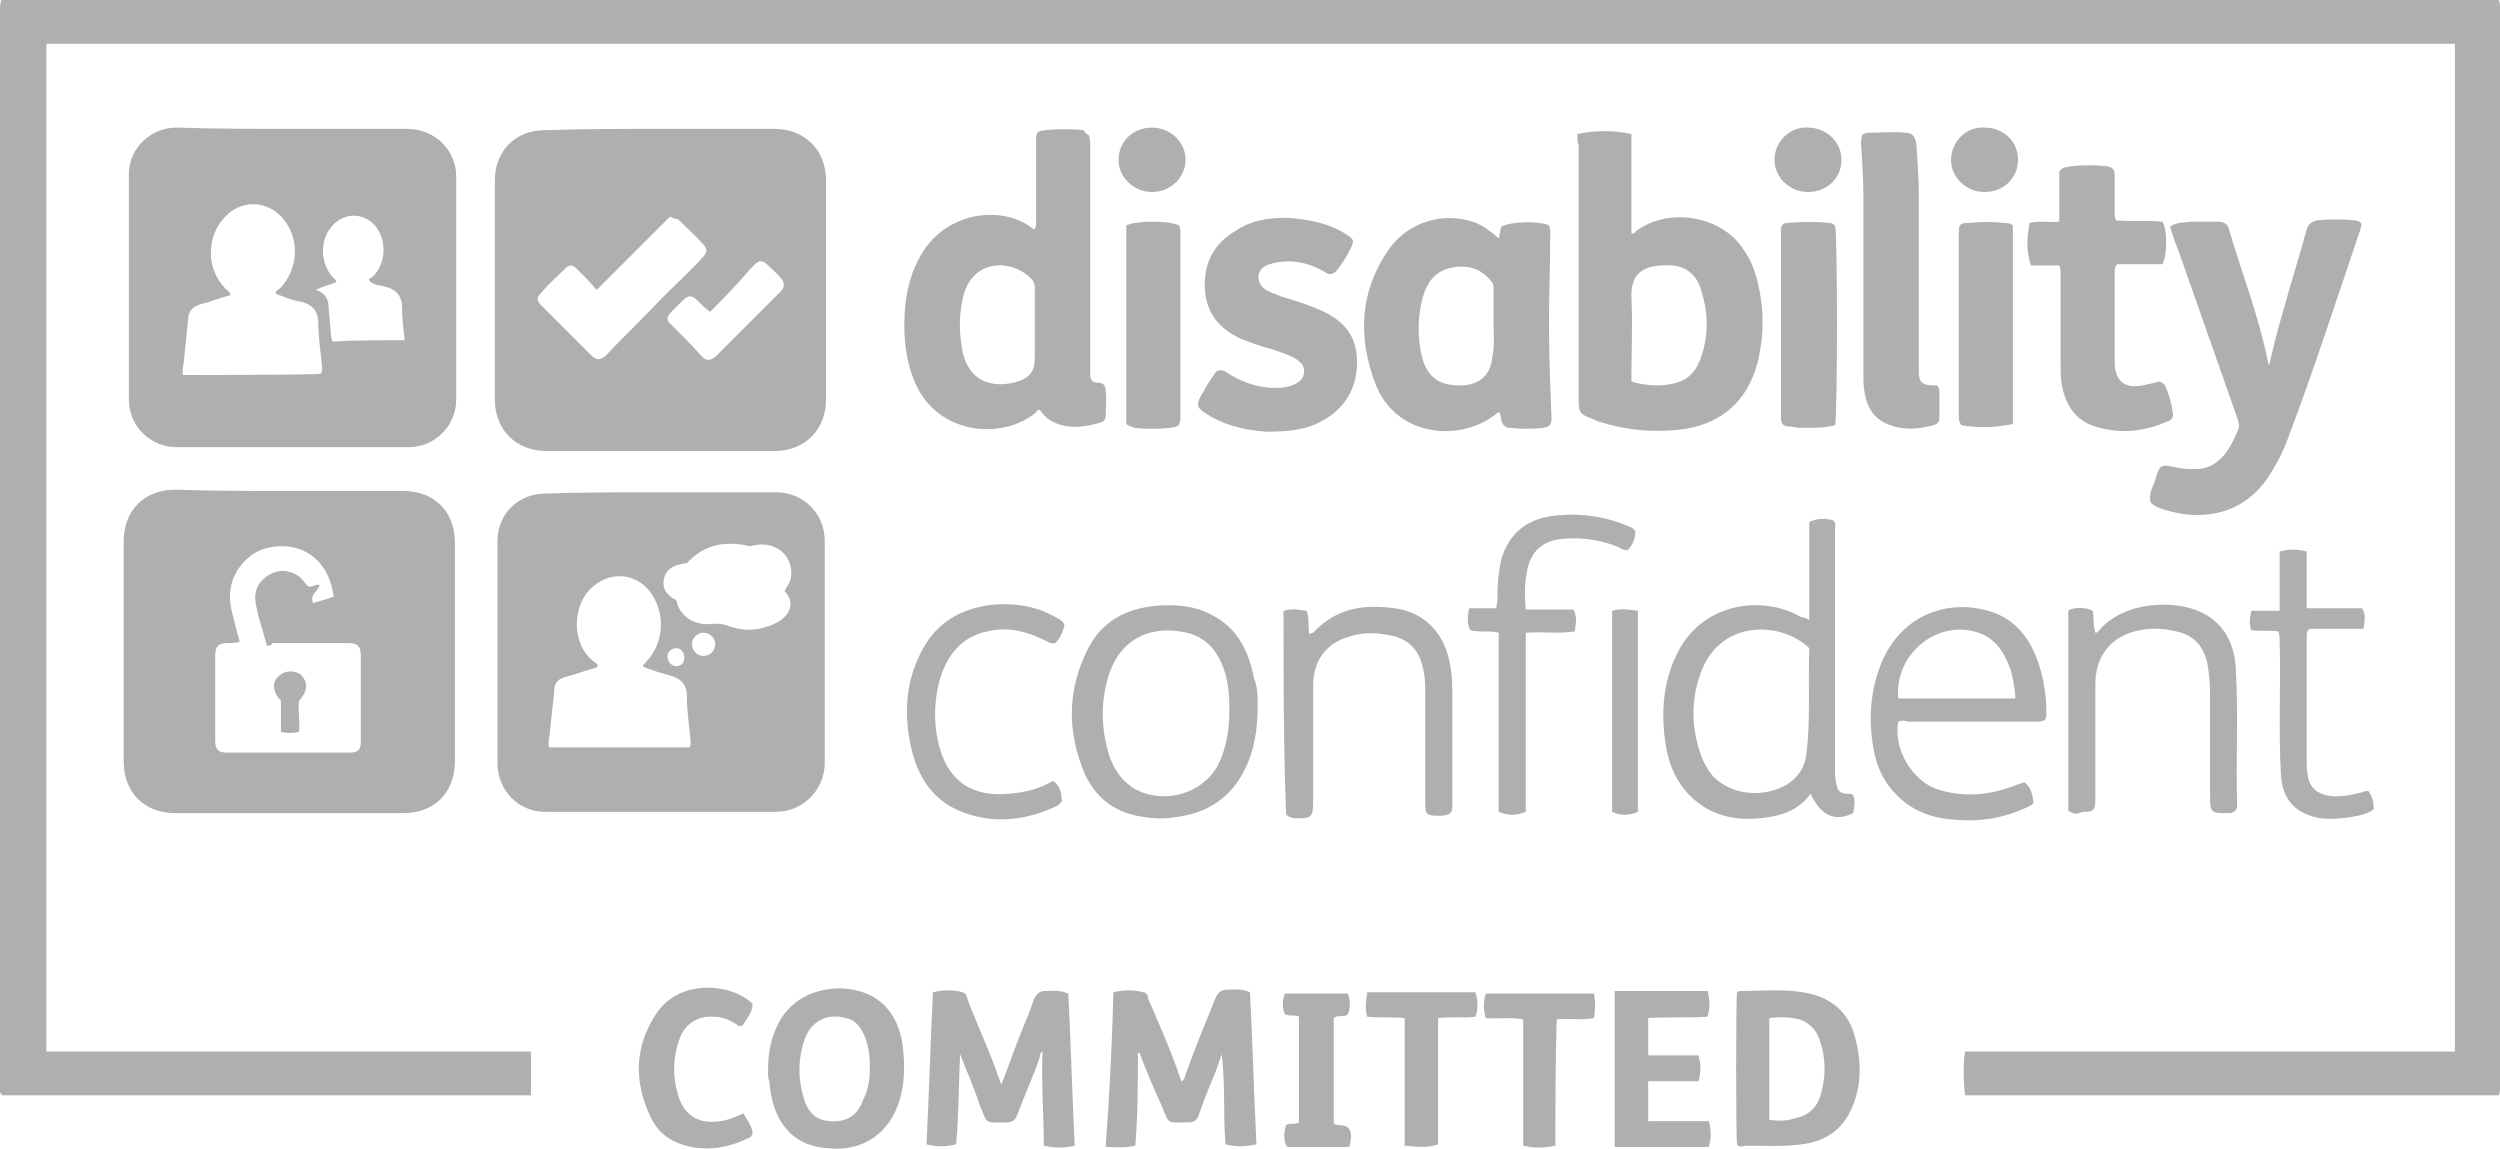 <?xml version="1.0" encoding="utf-8"?>
<!-- Generator: Adobe Illustrator 21.1.0, SVG Export Plug-In . SVG Version: 6.00 Build 0)  -->
<svg version="1.1" id="Layer_1" xmlns="http://www.w3.org/2000/svg" xmlns:xlink="http://www.w3.org/1999/xlink" x="0px" y="0px"
	 width="194px" height="89.2px" viewBox="0 0 194 89.2" style="enable-background:new 0 0 194 89.2;" xml:space="preserve">
<style type="text/css">
	.st0{fill:#AFAFAF;}
	.st1{fill:#B90166;}
	.st2{fill:#5D2E88;}
	.st3{fill:#033F78;}
	.st4{fill:#447C1F;}
</style>
<g>
	<path class="st0" d="M193.9,0c0.1,0.2,0.1,0.5,0.1,0.7c0,27.9,0,55.7,0,83.6c0,0.2,0,0.5-0.1,0.7c-13.8,0-27.6,0-41.4,0
		c-0.1-0.4-0.2-2.6,0-3.4c12.6,0,25.3,0,38,0c0-26.1,0-52.1,0-78.2c-62.3,0-124.6,0-186.9,0c0,26,0,52.1,0,78.2c12.5,0,25,0,37.6,0
		c0,1.2,0,2.3,0,3.4c-13.7,0-27.4,0-41,0C-0.1,84.8,0,84.5,0,84.2C0,76,0,67.8,0,59.6C0,40,0,20.5,0,0.9C0,0.6,0,0.3,0.1,0
		C64.7,0,129.3,0,193.9,0z"/>
	<path class="st0" d="M51.3,10c2.9,0,5.9,0,8.8,0c2.3,0,4,1.6,4,4c0,5.7,0,11.3,0,17c0,2.3-1.6,4-4,4c-5.9,0-11.8,0-17.7,0
		c-2.3,0-4-1.6-4-4c0-5.7,0-11.4,0-17c0-2.3,1.6-3.9,3.9-3.9C45.4,10,48.3,10,51.3,10z M52,16.8c-1.9,1.9-3.7,3.7-5.7,5.7
		c-0.5-0.6-1-1.1-1.5-1.6c-0.4-0.4-0.6-0.4-1,0c-0.6,0.6-1.2,1.1-1.7,1.7c-0.5,0.5-0.5,0.7,0,1.2c1.2,1.2,2.5,2.5,3.7,3.7
		c0.5,0.5,0.8,0.5,1.3,0c1.4-1.5,2.9-2.9,4.3-4.4c1-1,2.1-2,3.1-3.1c0.4-0.4,0.4-0.7,0.1-1c-0.6-0.7-1.3-1.3-2-2
		C52.5,17,52.3,17,52,16.8z M55.1,24.2c-0.4-0.3-0.7-0.6-1-0.9c-0.4-0.4-0.7-0.4-1.1,0c-0.3,0.3-0.6,0.6-0.9,0.9
		c-0.4,0.4-0.4,0.7,0,1c0.8,0.8,1.6,1.6,2.4,2.5c0.3,0.3,0.6,0.3,1,0c1.7-1.7,3.4-3.4,5.1-5.1c0.3-0.3,0.3-0.7,0-1
		c-0.3-0.4-0.7-0.7-1.1-1.1c-0.3-0.3-0.6-0.3-0.9,0c-0.2,0.2-0.3,0.3-0.5,0.5C57.1,22.2,56.1,23.2,55.1,24.2z"/>
	<path class="st0" d="M22.5,38.1c2.9,0,5.9,0,8.8,0c2.4,0,4,1.6,4,4c0,5.7,0,11.3,0,17c0,2.4-1.6,4-4,4c-5.9,0-11.8,0-17.7,0
		c-2.4,0-4-1.6-4-4c0-5.7,0-11.4,0-17.1c0-2.4,1.6-4,4-4C16.6,38.1,19.6,38.1,22.5,38.1z M20.7,50.1c-0.3-1.3-0.8-2.4-0.9-3.7
		c0-0.8,0.4-1.4,1.1-1.8c0.7-0.4,1.4-0.4,2.1,0c0.4,0.2,0.6,0.6,0.9,0.9c0.3,0.1,0.6-0.2,0.9-0.1c-0.1,0.5-0.8,0.7-0.5,1.4
		c0.6-0.2,1.1-0.3,1.6-0.5c-0.1-0.6-0.2-1-0.4-1.5c-0.6-1.4-1.8-2.3-3.3-2.4c-1.5-0.1-2.7,0.4-3.6,1.6c-0.8,1.1-0.9,2.3-0.6,3.5
		c0.2,0.8,0.4,1.6,0.6,2.3c-0.3,0.1-0.6,0.1-0.9,0.1c-0.7,0-1,0.2-1,1c0,2.2,0,4.4,0,6.6c0,0.7,0.3,0.9,0.9,0.9c3.2,0,6.3,0,9.5,0
		c0.7,0,0.9-0.2,0.9-0.9c0-2.2,0-4.4,0-6.6c0-0.7-0.2-1-1-1c-2,0-3.9,0-5.9,0C21.1,50.1,20.9,50.1,20.7,50.1z"/>
	<path class="st0" d="M22.7,10c3,0,5.9,0,8.9,0c2.1,0,3.8,1.6,3.8,3.7c0,5.8,0,11.5,0,17.3c0,2.1-1.7,3.7-3.7,3.7c-6,0-12,0-18,0
		c-2,0-3.7-1.6-3.7-3.7c0-5.8,0-11.7,0-17.5c0-2,1.7-3.6,3.7-3.6C16.7,10,19.7,10,22.7,10z M24.9,29c0.1-0.2,0.1-0.3,0.1-0.5
		c-0.1-1.1-0.3-2.3-0.3-3.4c0-1-0.5-1.5-1.4-1.7c-0.7-0.1-1.3-0.4-1.9-0.6c0-0.3,0.2-0.3,0.3-0.4c1.6-1.6,1.6-4.3-0.1-5.8
		c-1.1-1-2.8-1-3.9,0c-1.7,1.5-1.8,4.2-0.2,5.8c0.1,0.1,0.3,0.2,0.4,0.5c-0.8,0.2-1.5,0.5-2.3,0.7c-0.7,0.2-1,0.6-1,1.2
		c-0.1,1-0.2,1.9-0.3,2.9c0,0.5-0.2,0.9-0.1,1.4C14.4,29.1,24.5,29.1,24.9,29z M31.4,26.4c-0.1-0.9-0.2-1.7-0.2-2.5
		c0-1-0.5-1.5-1.5-1.7c-0.4-0.1-0.8-0.1-1.1-0.5c0.1-0.1,0.3-0.2,0.4-0.3c1-1.1,1-2.8,0.1-3.9c-0.9-1-2.3-1-3.2-0.1
		c-1.1,1.1-1.1,2.9-0.1,4.1c0.1,0.1,0.3,0.2,0.3,0.4c-0.5,0.2-1,0.3-1.6,0.6c0.7,0.2,1,0.7,1,1.3c0,0.4,0.1,0.9,0.1,1.3
		c0.1,0.4,0,0.9,0.2,1.4C27.7,26.4,29.5,26.4,31.4,26.4z"/>
	<path class="st0" d="M51.3,38.2c3,0,5.9,0,8.9,0c2.1,0,3.8,1.6,3.8,3.8c0,5.7,0,11.5,0,17.2c0,2.1-1.7,3.8-3.8,3.8
		c-6,0-11.9,0-17.9,0c-2.1,0-3.7-1.7-3.7-3.8c0-5.7,0-11.5,0-17.2c0-2.1,1.6-3.7,3.7-3.7C45.3,38.2,48.3,38.2,51.3,38.2z M49.9,51.7
		c0-0.2,0.2-0.2,0.2-0.3c1.4-1.4,1.6-3.7,0.4-5.4c-1-1.4-2.8-1.7-4.2-0.7c-1.8,1.2-2.1,4.2-0.5,5.8c0.2,0.2,0.4,0.3,0.6,0.5
		c0,0.1-0.1,0.1-0.1,0.2c-0.8,0.2-1.5,0.5-2.3,0.7c-0.8,0.2-1,0.5-1,1.3c-0.1,0.9-0.2,1.8-0.3,2.7c0,0.5-0.2,1-0.1,1.5
		c3.7,0,7.3,0,10.9,0c0.1-0.2,0.1-0.3,0.1-0.4c-0.1-1.2-0.3-2.4-0.3-3.6c0-0.9-0.5-1.4-1.4-1.6c-0.3-0.1-0.7-0.2-1-0.3
		C50.5,51.9,50.1,51.9,49.9,51.7z M52.5,46.6c0.1,0.6,0.4,1,0.9,1.4c0.6,0.4,1.3,0.5,2,0.4c0.3,0,0.6,0,0.9,0.1
		c1.3,0.5,2.5,0.5,3.8-0.1c1.3-0.6,1.6-1.7,0.8-2.5c0,0,0-0.1,0-0.1c0.2-0.3,0.5-0.7,0.5-1.2c0.1-1.5-1.2-2.6-2.8-2.3
		c-0.3,0.1-0.5,0.1-0.8,0c-1.7-0.3-3.2,0-4.5,1.4c-0.8,0.1-1.6,0.3-1.8,1.3C51.4,45.8,51.8,46.2,52.5,46.6z M54.6,49.1
		c-0.5,0-0.9,0.4-0.9,0.9c0,0.5,0.4,0.9,0.9,0.9c0.5,0,0.9-0.4,0.9-0.9C55.5,49.5,55.1,49.1,54.6,49.1z M52.4,51.7
		c0.4,0,0.7-0.2,0.7-0.6c0-0.4-0.2-0.8-0.6-0.8c-0.4,0-0.7,0.3-0.7,0.6C51.8,51.3,52,51.6,52.4,51.7z"/>
	<path class="st0" d="M84.5,10.5c0.1,0.3,0.1,0.6,0.1,0.8c0,5.7,0,11.5,0,17.2c0,0.2,0,0.4,0,0.6c0,0.4,0.2,0.6,0.6,0.6
		c0.4,0,0.6,0.2,0.6,0.6c0.1,0.7,0,1.3,0,2c0,0.2-0.1,0.4-0.4,0.5c-1.1,0.3-2.2,0.5-3.3,0.1c-0.6-0.2-1.1-0.6-1.4-1.1
		c-0.2,0-0.3,0.1-0.3,0.2c-2.5,2.1-7.3,1.8-9.2-1.9c-0.9-1.8-1.1-3.8-1-5.8c0.1-1.5,0.4-2.9,1.1-4.2c1.8-3.6,6.3-4.3,8.8-2.4
		c0,0,0.1,0.1,0.2,0.1c0.1-0.2,0.1-0.4,0.1-0.5c0-2.1,0-4.3,0-6.4c0-0.7,0.1-0.7,0.7-0.8c1-0.1,2-0.1,3,0
		C84.2,10.3,84.3,10.4,84.5,10.5z M80.3,25.1C80.3,25.1,80.3,25.1,80.3,25.1c0-0.9,0-1.9,0-2.8c0-0.3-0.1-0.5-0.3-0.7
		c-1.5-1.5-4.4-1.5-5.2,1.2c-0.4,1.5-0.4,3-0.1,4.5c0.5,2.3,2.3,2.9,4.3,2.3c0.9-0.3,1.3-0.8,1.3-1.8C80.3,27,80.3,26,80.3,25.1z"/>
	<path class="st0" d="M122.4,10.4c1.4-0.3,2.8-0.3,4.2,0c0,2.6,0,5.2,0,7.7c0.2,0.1,0.3-0.1,0.4-0.2c2.2-1.6,5.5-1.3,7.5,0.5
		c1,1,1.6,2.2,1.9,3.5c0.5,2.1,0.5,4.1,0,6.2c-0.8,3-2.7,4.7-5.7,5.2c-2.3,0.3-4.5,0.1-6.7-0.6c-0.1,0-0.2-0.1-0.2-0.1
		c-1.3-0.5-1.3-0.5-1.3-1.9c0-6.5,0-13,0-19.5C122.4,11.1,122.4,10.8,122.4,10.4z M126.6,29.6c0.8,0.3,2.2,0.4,3.1,0.2
		c1.1-0.2,1.8-0.8,2.2-1.8c0.7-1.8,0.7-3.7,0.1-5.5c-0.3-1.1-1.1-1.8-2.2-1.9c-2.1-0.1-3.3,0.4-3.2,2.6c0.1,1.9,0,3.9,0,5.8
		C126.6,29.2,126.6,29.4,126.6,29.6z"/>
	<path class="st0" d="M116.4,32c-0.2,0-0.3,0.1-0.4,0.2c-2.9,2.2-7.8,1.6-9.3-2.5c-1.3-3.5-1.2-6.9,0.9-10.1c1.4-2.2,4-3.1,6.3-2.5
		c0.8,0.2,1.4,0.5,2.4,1.4c0.1-0.3,0.1-0.6,0.2-0.9c0.6-0.4,3-0.5,3.7-0.1c0.1,0.2,0.1,0.4,0.1,0.6c0,2.3-0.1,4.6-0.1,6.9
		c0,2.5,0.1,5,0.2,7.5c0,0.5-0.2,0.6-0.6,0.7c-0.9,0.1-1.8,0.1-2.6,0c-0.4,0-0.6-0.2-0.7-0.6C116.5,32.4,116.4,32.2,116.4,32z
		 M115.9,25C115.9,25,115.9,25,115.9,25c0-0.9,0-1.8,0-2.6c0-0.2,0-0.4-0.2-0.6c-0.8-1-1.9-1.3-3.2-1c-1.2,0.3-1.8,1.2-2.1,2.3
		c-0.4,1.5-0.4,3-0.1,4.4c0.4,1.8,1.4,2.5,3.3,2.4c1.3-0.1,2.1-0.9,2.2-2.2C116,26.8,115.9,25.9,115.9,25z"/>
	<path class="st0" d="M168.4,17.6c0.5-0.4,1.1-0.3,1.6-0.4c0.7,0,1.4,0,2.1,0c0.5,0,0.8,0.2,0.9,0.7c1,3.4,2.3,6.7,3,10.2
		c0,0.1,0,0.2,0.1,0.2c0.3-1.3,0.6-2.6,1-3.9c0.6-2.2,1.3-4.4,1.9-6.6c0.1-0.4,0.4-0.6,0.8-0.7c1-0.1,1.9-0.1,2.9,0
		c0.2,0,0.4,0.1,0.5,0.2c0.1,0.1,0,0.3,0,0.4c-1.9,5.6-3.7,11.2-5.8,16.7c-0.4,1-0.9,1.9-1.5,2.8c-1.6,2.2-3.8,3-6.4,2.7
		c-0.6-0.1-1.1-0.2-1.7-0.4c-0.3-0.1-0.6-0.2-0.9-0.5c-0.2-0.6,0.1-1.1,0.3-1.6c0.4-1.4,0.4-1.4,1.8-1.1c0.5,0.1,0.9,0.1,1.4,0.1
		c0.9,0,1.6-0.4,2.2-1.1c0.5-0.6,0.8-1.3,1.1-2c0.1-0.3,0-0.6-0.1-0.9c-1.5-4.3-3-8.5-4.5-12.8C168.9,19.1,168.6,18.3,168.4,17.6z"
		/>
	<path class="st0" d="M99.8,16.9c1.7,0.1,3.3,0.4,4.7,1.3c0.6,0.4,0.6,0.5,0.3,1.1c-0.3,0.6-0.6,1.1-1,1.6c-0.3,0.4-0.6,0.5-1,0.2
		c-1.2-0.7-2.5-1-3.9-0.7c-0.3,0.1-0.5,0.1-0.8,0.3c-0.6,0.4-0.6,1.2,0,1.7c0.4,0.3,0.9,0.4,1.3,0.6c1,0.3,2,0.6,2.9,1
		c1.7,0.7,2.9,1.8,3,3.8c0.1,2.1-0.8,3.8-2.6,4.8c-1.3,0.8-2.9,0.9-4.4,0.9c-1.5-0.1-2.9-0.4-4.2-1.1c-1.4-0.8-1.4-0.9-0.6-2.2
		c0.2-0.4,0.4-0.7,0.7-1.1c0.2-0.4,0.5-0.5,1-0.2c1,0.7,2.2,1.1,3.4,1.2c0.7,0,1.3,0,1.9-0.3c0.4-0.2,0.7-0.5,0.7-1
		c0-0.5-0.3-0.7-0.7-1c-0.6-0.3-1.2-0.5-1.8-0.7c-0.8-0.2-1.6-0.5-2.4-0.8c-1.7-0.8-2.7-2-2.8-3.9c-0.1-2,0.7-3.5,2.4-4.5
		C97.1,17.1,98.4,16.9,99.8,16.9z"/>
	<path class="st0" d="M157.5,17.3c0.8-0.2,1.5,0,2.3-0.1c0-1.3,0-2.6,0-3.9c0.3-0.4,0.6-0.3,0.9-0.4c0.9-0.1,1.9-0.1,2.8,0
		c0.5,0.1,0.6,0.3,0.6,0.7c0,1,0,1.9,0,2.9c0,0.2,0,0.4,0.1,0.6c1.2,0.1,2.4,0,3.6,0.1c0.4,0.6,0.4,2.6,0,3.3c-1.2,0-2.4,0-3.5,0
		c-0.2,0.2-0.2,0.4-0.2,0.6c0,2.3,0,4.7,0,7c0,1.4,0.7,2.1,2.2,1.8c0.5-0.1,0.9-0.2,1.3-0.3c0.2,0.1,0.3,0.2,0.4,0.3
		c0.3,0.7,0.5,1.3,0.6,2.1c0.1,0.4-0.1,0.6-0.4,0.7c-1.8,0.8-3.7,1-5.6,0.4c-1.6-0.5-2.3-1.7-2.6-3.2c-0.1-0.6-0.1-1.2-0.1-1.8
		c0-2.3,0-4.6,0-6.9c0-0.2,0-0.4-0.1-0.6c-0.7,0-1.4,0-2.2,0C157.2,19.4,157.3,18.4,157.5,17.3z"/>
	<path class="st0" d="M140.4,48.1c0-2.6,0-5.1,0-7.6c0.7-0.3,1.3-0.3,1.9-0.1c0.2,0.3,0.1,0.5,0.1,0.8c0,6.2,0,12.3,0,18.5
		c0,0.4,0,0.7,0.1,1.1c0.1,0.6,0.3,0.8,0.9,0.8c0.1,0,0.3,0,0.4,0.1c0.2,0.5,0.1,0.9,0,1.4c-1.4,0.7-2.5,0.2-3.3-1.5
		c-0.8,1.1-1.9,1.6-3.2,1.8c-2.4,0.4-4.6,0-6.3-1.8c-1.1-1.2-1.6-2.6-1.8-4.2c-0.3-2.3-0.1-4.5,0.9-6.6c1.9-4,6.6-4.7,9.7-2.9
		C140,47.9,140.2,48,140.4,48.1z M140.4,50.3c-2.2-2.1-6.7-2.2-8.3,1.6c-0.9,2.2-0.9,4.5-0.1,6.7c0.2,0.6,0.5,1.1,0.9,1.6
		c1.2,1.3,3.3,1.7,5.1,1c1.3-0.5,2.1-1.5,2.2-2.9C140.5,55.7,140.3,53,140.4,50.3z"/>
	<path class="st0" d="M144.5,10.5c0.2-0.2,0.4-0.2,0.5-0.2c1,0,1.9-0.1,2.9,0c0.5,0,0.7,0.3,0.8,0.8c0.1,1.3,0.2,2.7,0.2,4
		c0,4.4,0,8.9,0,13.3c0,0.1,0,0.3,0,0.4c0,0.8,0.2,1.1,1.1,1.1c0.1,0,0.2,0,0.3,0c0.2,0.2,0.2,0.4,0.2,0.6c0,0.6,0,1.2,0,1.8
		c0,0.4-0.1,0.6-0.5,0.7c-1.1,0.3-2.2,0.4-3.3,0c-1.2-0.4-1.8-1.3-2-2.5c-0.1-0.5-0.1-1-0.1-1.5c0-4.6,0-9.1,0-13.7
		c0-1.5-0.1-2.9-0.2-4.4C144.5,10.9,144.4,10.7,144.5,10.5z"/>
	<path class="st0" d="M147.3,56c-0.4,2.1,1.1,4.7,3.2,5.3c2,0.6,4,0.4,6-0.4c0.2-0.1,0.4-0.1,0.6-0.2c0.5,0.4,0.6,0.9,0.7,1.5
		c0,0.2-0.2,0.3-0.4,0.4c-1.9,0.9-3.8,1.2-5.8,1c-1.7-0.1-3.3-0.7-4.5-2c-1.1-1.1-1.6-2.5-1.8-4c-0.3-2.2-0.1-4.3,0.8-6.4
		c1.6-3.5,5-4.7,8.2-3.8c1.7,0.5,2.8,1.6,3.5,3.1c0.7,1.5,1,3.2,1,4.8c0,0.6-0.1,0.7-0.8,0.7c-3.3,0-6.6,0-9.9,0
		C147.7,55.9,147.5,55.9,147.3,56z M147.3,54.2c3,0,6,0,9.1,0c-0.1-1.5-0.4-2.8-1.3-4c-0.5-0.6-1.1-1-1.9-1.2
		C150.1,48.2,147,50.9,147.3,54.2z"/>
	<path class="st0" d="M97.6,54.7c0,2-0.3,3.7-1.1,5.2c-1.1,2.1-2.9,3.2-5.2,3.5c-1.1,0.2-2.1,0.1-3.1-0.1c-1.9-0.4-3.2-1.5-4-3.2
		c-1.4-3.3-1.4-6.5,0.2-9.7c1.1-2.2,3-3.2,5.4-3.4c1.5-0.1,2.9,0,4.2,0.7c2,1,2.9,2.8,3.3,4.9C97.6,53.3,97.6,54.1,97.6,54.7z
		 M95.4,55c0-1.1-0.1-2.4-0.6-3.5c-0.5-1.2-1.4-2.1-2.7-2.4c-2.6-0.6-5,0.3-6,3.1c-0.7,2.1-0.7,4.3,0,6.5c0.4,1.1,1,2,2.1,2.6
		c2.2,1.1,5.1,0.3,6.3-1.9C95.2,58,95.4,56.6,95.4,55z"/>
	<path class="st0" d="M86.4,77c0.8-0.2,1.6-0.2,2.3,0c0.3,0,0.4,0.3,0.4,0.5c0.9,2.1,1.8,4.1,2.5,6.2c0,0.1,0.1,0.2,0.1,0.2
		c0.1,0,0.1-0.1,0.2-0.2c0.7-2.1,1.6-4.2,2.4-6.2c0.2-0.5,0.5-0.7,0.9-0.7c0.6,0,1.1-0.1,1.8,0.2c0.2,3.9,0.3,7.8,0.5,11.8
		c-0.9,0.2-1.6,0.2-2.4,0c-0.2-2.4,0-4.7-0.3-7c-0.1,0.4-0.3,0.8-0.4,1.2c-0.5,1.2-1,2.4-1.4,3.6c-0.1,0.3-0.4,0.5-0.7,0.5
		c-1.9,0-1.5,0.2-2.2-1.4c-0.6-1.3-1.1-2.5-1.6-3.8c0-0.1,0-0.2-0.2-0.2c0,2.4,0,4.8-0.2,7.2c-0.8,0.2-1.5,0.1-2.3,0.1
		C86.1,84.9,86.3,81,86.4,77z"/>
	<path class="st0" d="M74.5,81.8c-0.1,2.3-0.1,4.7-0.3,7c-0.8,0.2-1.5,0.2-2.3,0c0.2-4,0.3-7.9,0.5-11.8c0.8-0.2,1.6-0.2,2.3,0
		c0.3,0.1,0.3,0.3,0.4,0.6c0.8,2.1,1.8,4.2,2.5,6.3c0,0.1,0.1,0.1,0.1,0.3c0.6-1.6,1.1-3,1.7-4.5c0.3-0.7,0.6-1.4,0.8-2.1
		c0.2-0.4,0.4-0.7,0.9-0.7c0.6,0,1.1-0.1,1.8,0.2c0.2,3.9,0.3,7.8,0.5,11.8c-0.8,0.2-1.6,0.2-2.4,0c0-2.5-0.2-4.8-0.1-7.3
		c-0.2,0.1-0.2,0.3-0.2,0.4c-0.5,1.5-1.2,3-1.8,4.6c-0.1,0.3-0.4,0.5-0.7,0.5c-1.9,0-1.5,0.2-2.2-1.4C75.6,84.4,75,83.1,74.5,81.8z"
		/>
	<path class="st0" d="M99.6,47.4c0.6-0.2,1.2-0.1,1.8,0c0.2,0.6,0.1,1.2,0.2,1.8c0.1,0,0.2-0.1,0.3-0.1c1.4-1.5,3.1-2.1,5.1-2
		c0.6,0,1.2,0.1,1.8,0.2c1.9,0.5,3.1,1.8,3.6,3.7c0.2,0.8,0.3,1.6,0.3,2.5c0,3,0,6,0,8.9c0,0.7-0.1,0.8-0.8,0.9c-0.1,0-0.2,0-0.3,0
		c-0.9,0-1-0.1-1-1c0-3,0-6,0-8.9c0-0.7-0.1-1.4-0.3-2c-0.3-1-1-1.7-2-2c-1.2-0.3-2.4-0.4-3.6,0c-1.8,0.5-2.8,1.9-2.8,3.8
		c0,3,0,6.1,0,9.1c0,1.1-0.2,1.2-1.2,1.2c-0.3,0-0.6,0-0.9-0.3C99.6,57.8,99.6,52.7,99.6,47.4z"/>
	<path class="st0" d="M160.5,62.9c0-5.1,0-10.3,0-15.5c0.3-0.3,1.4-0.3,1.9,0c0.1,0.5,0,1.1,0.2,1.7c0.2,0,0.2-0.1,0.3-0.2
		c2-2.3,6-2.4,8.1-1.3c1.7,0.9,2.4,2.5,2.5,4.3c0.2,3.5,0,7.1,0.1,10.6c0,0.4-0.2,0.5-0.5,0.6c-0.1,0-0.3,0-0.4,0
		c-1.1,0-1.2-0.1-1.2-1.2c0-2.7,0-5.4,0-8.2c0-0.8-0.1-1.5-0.2-2.2c-0.3-1.3-1-2.2-2.4-2.5c-1.2-0.3-2.4-0.3-3.6,0.1
		c-1.7,0.6-2.7,2-2.7,4c0,3,0,6,0,8.9c0,0.9-0.1,1-1,1C161.1,63.2,160.9,63.2,160.5,62.9z"/>
	<path class="st0" d="M114,47.2c0.8,0,1.5,0,2.1,0c0.1-0.4,0.1-0.7,0.1-1c0-0.9,0.1-1.9,0.3-2.8c0.6-2,2-3.2,4.3-3.4
		c2-0.2,3.9,0.1,5.7,0.9c0.1,0,0.2,0.1,0.3,0.2c0,0,0.1,0.1,0.1,0.1c0,0.6-0.2,1.1-0.6,1.5c-0.3,0-0.5-0.1-0.6-0.2
		c-1.4-0.6-2.8-0.8-4.3-0.7c-1.6,0.1-2.6,0.9-2.9,2.5c-0.2,1-0.2,2-0.1,3c1.3,0,2.5,0,3.7,0c0.3,0.6,0.2,1.1,0.1,1.7
		c-1.3,0.2-2.5,0-3.8,0.1c0,4.6,0,9.3,0,13.9c-0.7,0.3-1.4,0.3-2.1,0c0-4.6,0-9.3,0-13.9c-0.8-0.2-1.5,0-2.2-0.2
		C113.8,48.4,113.9,47.9,114,47.2z"/>
	<path class="st0" d="M134.8,88.8c-0.1-0.4-0.1-11.4,0-11.8c0.1-0.1,0.2-0.1,0.4-0.1c1.7,0,3.4-0.2,5.2,0.2c1.8,0.4,3,1.5,3.5,3.2
		c0.6,2.1,0.6,4.2-0.4,6.1c-0.8,1.5-2.1,2.2-3.7,2.4c-1.4,0.2-2.9,0.1-4.3,0.1C135.1,89,134.9,89,134.8,88.8z M137.3,79
		c0,2.7,0,5.3,0,7.9c0.7,0.1,1.3,0.1,1.9-0.1c1.1-0.2,1.8-0.8,2.1-1.9c0.4-1.4,0.4-2.8-0.1-4.2c-0.2-0.7-0.7-1.2-1.3-1.5
		C139.1,78.9,138.2,78.9,137.3,79z"/>
	<path class="st0" d="M59.6,83.2c0-1.1,0.1-2.1,0.5-3.1c0.8-2.2,2.7-3.4,5.1-3.4c3.3,0.1,4.7,2.3,4.9,4.9c0.1,1.3,0.1,2.5-0.3,3.8
		c-0.8,2.6-2.9,4-5.6,3.7c-2.9-0.2-4.3-2.3-4.5-5.2C59.6,83.7,59.6,83.4,59.6,83.2z M67.5,82.8c0-0.9-0.1-1.8-0.5-2.6
		c-0.3-0.6-0.7-1.1-1.4-1.2c-1.3-0.4-2.6,0.2-3.1,1.5c-0.6,1.6-0.6,3.2-0.1,4.8c0.4,1.3,1.2,1.8,2.6,1.7c1.1-0.1,1.7-0.8,2-1.7
		C67.4,84.5,67.5,83.7,67.5,82.8z"/>
	<path class="st0" d="M87.4,32.9c0-5.1,0-10.2,0-15.4c0.7-0.4,3.4-0.4,4.1,0c0.1,0.2,0.1,0.4,0.1,0.6c0,4.7,0,9.5,0,14.2
		c0,0.7-0.1,0.8-0.8,0.9c-0.9,0.1-1.8,0.1-2.8,0C87.9,33.1,87.6,33.1,87.4,32.9z"/>
	<path class="st0" d="M142.4,33c-0.8,0.2-1.6,0.2-2.4,0.2c-0.3,0-0.6,0-1-0.1c-0.7,0-0.8-0.2-0.8-0.8c0-4.5,0-9,0-13.5
		c0-0.3,0-0.7,0-1c0-0.3,0.2-0.5,0.5-0.5c1.1-0.1,2.2-0.1,3.3,0c0.1,0,0.3,0.1,0.4,0.2C142.6,17.9,142.6,32.4,142.4,33z"/>
	<path class="st0" d="M156.2,17.5c0,5.1,0,10.2,0,15.4c-1.4,0.3-2.7,0.3-4,0.1c-0.2-0.3-0.2-0.5-0.2-0.7c0-4.7,0-9.5,0-14.2
		c0-0.7,0.1-0.8,0.8-0.8c0.9-0.1,1.8-0.1,2.7,0C155.7,17.3,156,17.3,156.2,17.5z"/>
	<path class="st0" d="M81.7,60.6c0.5,0.3,0.7,0.9,0.7,1.6c-0.1,0.1-0.2,0.2-0.3,0.3c-2.5,1.2-5.1,1.5-7.7,0.4
		c-2.1-0.9-3.2-2.7-3.7-4.9c-0.6-2.7-0.4-5.4,1-7.8c1.2-2.1,3.2-3.1,5.6-3.3c1.7-0.1,3.3,0.2,4.8,1.1c0.2,0.1,0.4,0.2,0.5,0.5
		c-0.1,0.5-0.3,1-0.7,1.4c-0.3,0.1-0.6-0.1-0.8-0.2c-1.4-0.7-2.9-1.1-4.5-0.7c-1.9,0.4-3,1.7-3.6,3.5c-0.6,2-0.6,4.1,0.1,6.1
		c0.9,2.4,2.8,3.2,5.1,3C79.6,61.5,80.7,61.2,81.7,60.6z"/>
	<path class="st0" d="M179,47.2c1.5,0,2.9,0,4.3,0c0.3,0.5,0.2,1,0.1,1.6c-1.4,0-2.8,0-4.2,0c-0.2,0.2-0.2,0.4-0.2,0.6
		c0,3.2,0,6.4,0,9.6c0,0.4,0,0.8,0.1,1.3c0.2,0.9,0.8,1.4,2,1.5c0.7,0,1.4-0.1,2.1-0.3c0.2,0,0.4-0.2,0.6-0.1
		c0.3,0.4,0.4,0.9,0.4,1.4c-0.4,0.3-0.8,0.4-1.2,0.5c-1,0.2-1.9,0.3-2.9,0.2c-1.9-0.3-3-1.4-3.1-3.4c-0.2-3.5,0-7-0.1-10.4
		c0-0.2,0-0.5-0.1-0.7c-0.7-0.1-1.4,0-2.1-0.1c-0.2-0.5-0.1-1,0-1.5c0.7,0,1.4,0,2.2,0c0-1.6,0-3.1,0-4.6c0.7-0.2,1.4-0.2,2.1,0
		C179,44.2,179,45.7,179,47.2z"/>
	<path class="st0" d="M125.3,76.9c2.4,0,4.8,0,7.2,0c0.2,0.6,0.2,1.4,0,2c-1.5,0.1-3,0-4.6,0.1c0,0.9,0,1.9,0,2.9c1.3,0,2.6,0,3.9,0
		c0.2,0.7,0.2,1.3,0,2c-1.3,0-2.6,0-3.9,0c0,1.1,0,2,0,3.1c1.6,0,3.1,0,4.7,0c0.2,0.7,0.2,1.3,0,2c-2.4,0-4.8,0-7.3,0
		C125.3,84.9,125.3,81,125.3,76.9z"/>
	<path class="st0" d="M57.7,86.4c0.3,0.6,0.7,1,0.7,1.6c-0.1,0.2-0.2,0.3-0.3,0.3c-1.4,0.7-2.9,1-4.5,0.7c-1.4-0.3-2.5-1-3.1-2.3
		c-1.3-2.7-1.3-5.4,0.4-8c1.8-2.8,5.9-2.4,7.5-0.8c0,0.7-0.5,1.2-0.8,1.7c-0.3,0.1-0.4-0.1-0.6-0.2c-0.5-0.3-1-0.5-1.6-0.5
		c-1.3-0.1-2.3,0.6-2.7,1.8c-0.5,1.4-0.5,2.8-0.1,4.2c0.5,1.8,1.8,2.5,3.8,2C56.8,86.8,57.2,86.6,57.7,86.4z"/>
	<path class="st0" d="M109,88.9c0-3.3,0-6.6,0-9.9c-1-0.1-2,0-2.9-0.1c-0.2-0.6-0.1-1.3,0-1.9c2.8,0,5.6,0,8.4,0
		c0.2,0.7,0.2,1.3,0,1.9c-0.9,0.1-1.9,0-2.9,0.1c0,3.3,0,6.5,0,9.8C110.7,89.1,109.9,89,109,88.9z"/>
	<path class="st0" d="M120.7,88.9c-0.9,0.2-1.7,0.2-2.5,0c0-3.3,0-6.6,0-9.8c-1-0.2-2,0-2.9-0.1c-0.2-0.6-0.2-1.3,0-1.9
		c2.8,0,5.6,0,8.4,0c0.1,0.6,0.1,1.3,0,1.9c-1,0.2-1.9,0-2.9,0.1C120.7,82.3,120.7,85.5,120.7,88.9z"/>
	<path class="st0" d="M104.7,89c-1.6,0-3.2,0-4.8,0c-0.3-0.4-0.3-1.1-0.1-1.7c0.2-0.1,0.3-0.1,0.5-0.1c0.2,0,0.3,0,0.5-0.1
		c0-2.7,0-5.5,0-8.2c-0.3-0.2-0.7,0-1.1-0.2c-0.2-0.5-0.2-1,0-1.6c1.6,0,3.2,0,4.9,0c0.2,0.6,0.2,1.1,0,1.6c-0.3,0.3-0.7,0-1.1,0.3
		c0,2.7,0,5.5,0,8.2c0.3,0.2,0.7,0,1.1,0.3C104.9,87.8,104.9,88.3,104.7,89z"/>
	<path class="st0" d="M127.1,63c-0.7,0.3-1.4,0.3-2,0c0-5.2,0-10.4,0-15.6c0.7-0.2,1.3-0.1,2,0C127.1,52.6,127.1,57.8,127.1,63z"/>
	<path class="st0" d="M86.8,12.4c0-1.4,1.1-2.5,2.6-2.5c1.4,0,2.6,1.1,2.6,2.5c0,1.4-1.2,2.5-2.6,2.5C88,14.9,86.8,13.8,86.8,12.4z"
		/>
	<path class="st0" d="M142.9,12.4c0,1.4-1.1,2.5-2.6,2.5c-1.4,0-2.6-1.1-2.6-2.5c0-1.4,1.2-2.6,2.6-2.5
		C141.7,9.9,142.9,11,142.9,12.4z"/>
	<path class="st0" d="M156.6,12.4c0,1.4-1.1,2.5-2.6,2.5c-1.4,0-2.6-1.1-2.6-2.5c0-1.4,1.2-2.6,2.6-2.5
		C155.5,9.9,156.6,11,156.6,12.4z"/>
	<path class="st0" d="M23.2,54.4c-0.1,0.8,0.1,1.6,0,2.4c-0.5,0.1-0.9,0.1-1.4,0c0-0.8,0-1.6,0-2.4c-0.7-0.8-0.7-1.5-0.1-2
		c0.5-0.4,1.2-0.4,1.7,0C23.9,53,23.9,53.6,23.2,54.4z"/>
</g>
</svg>

